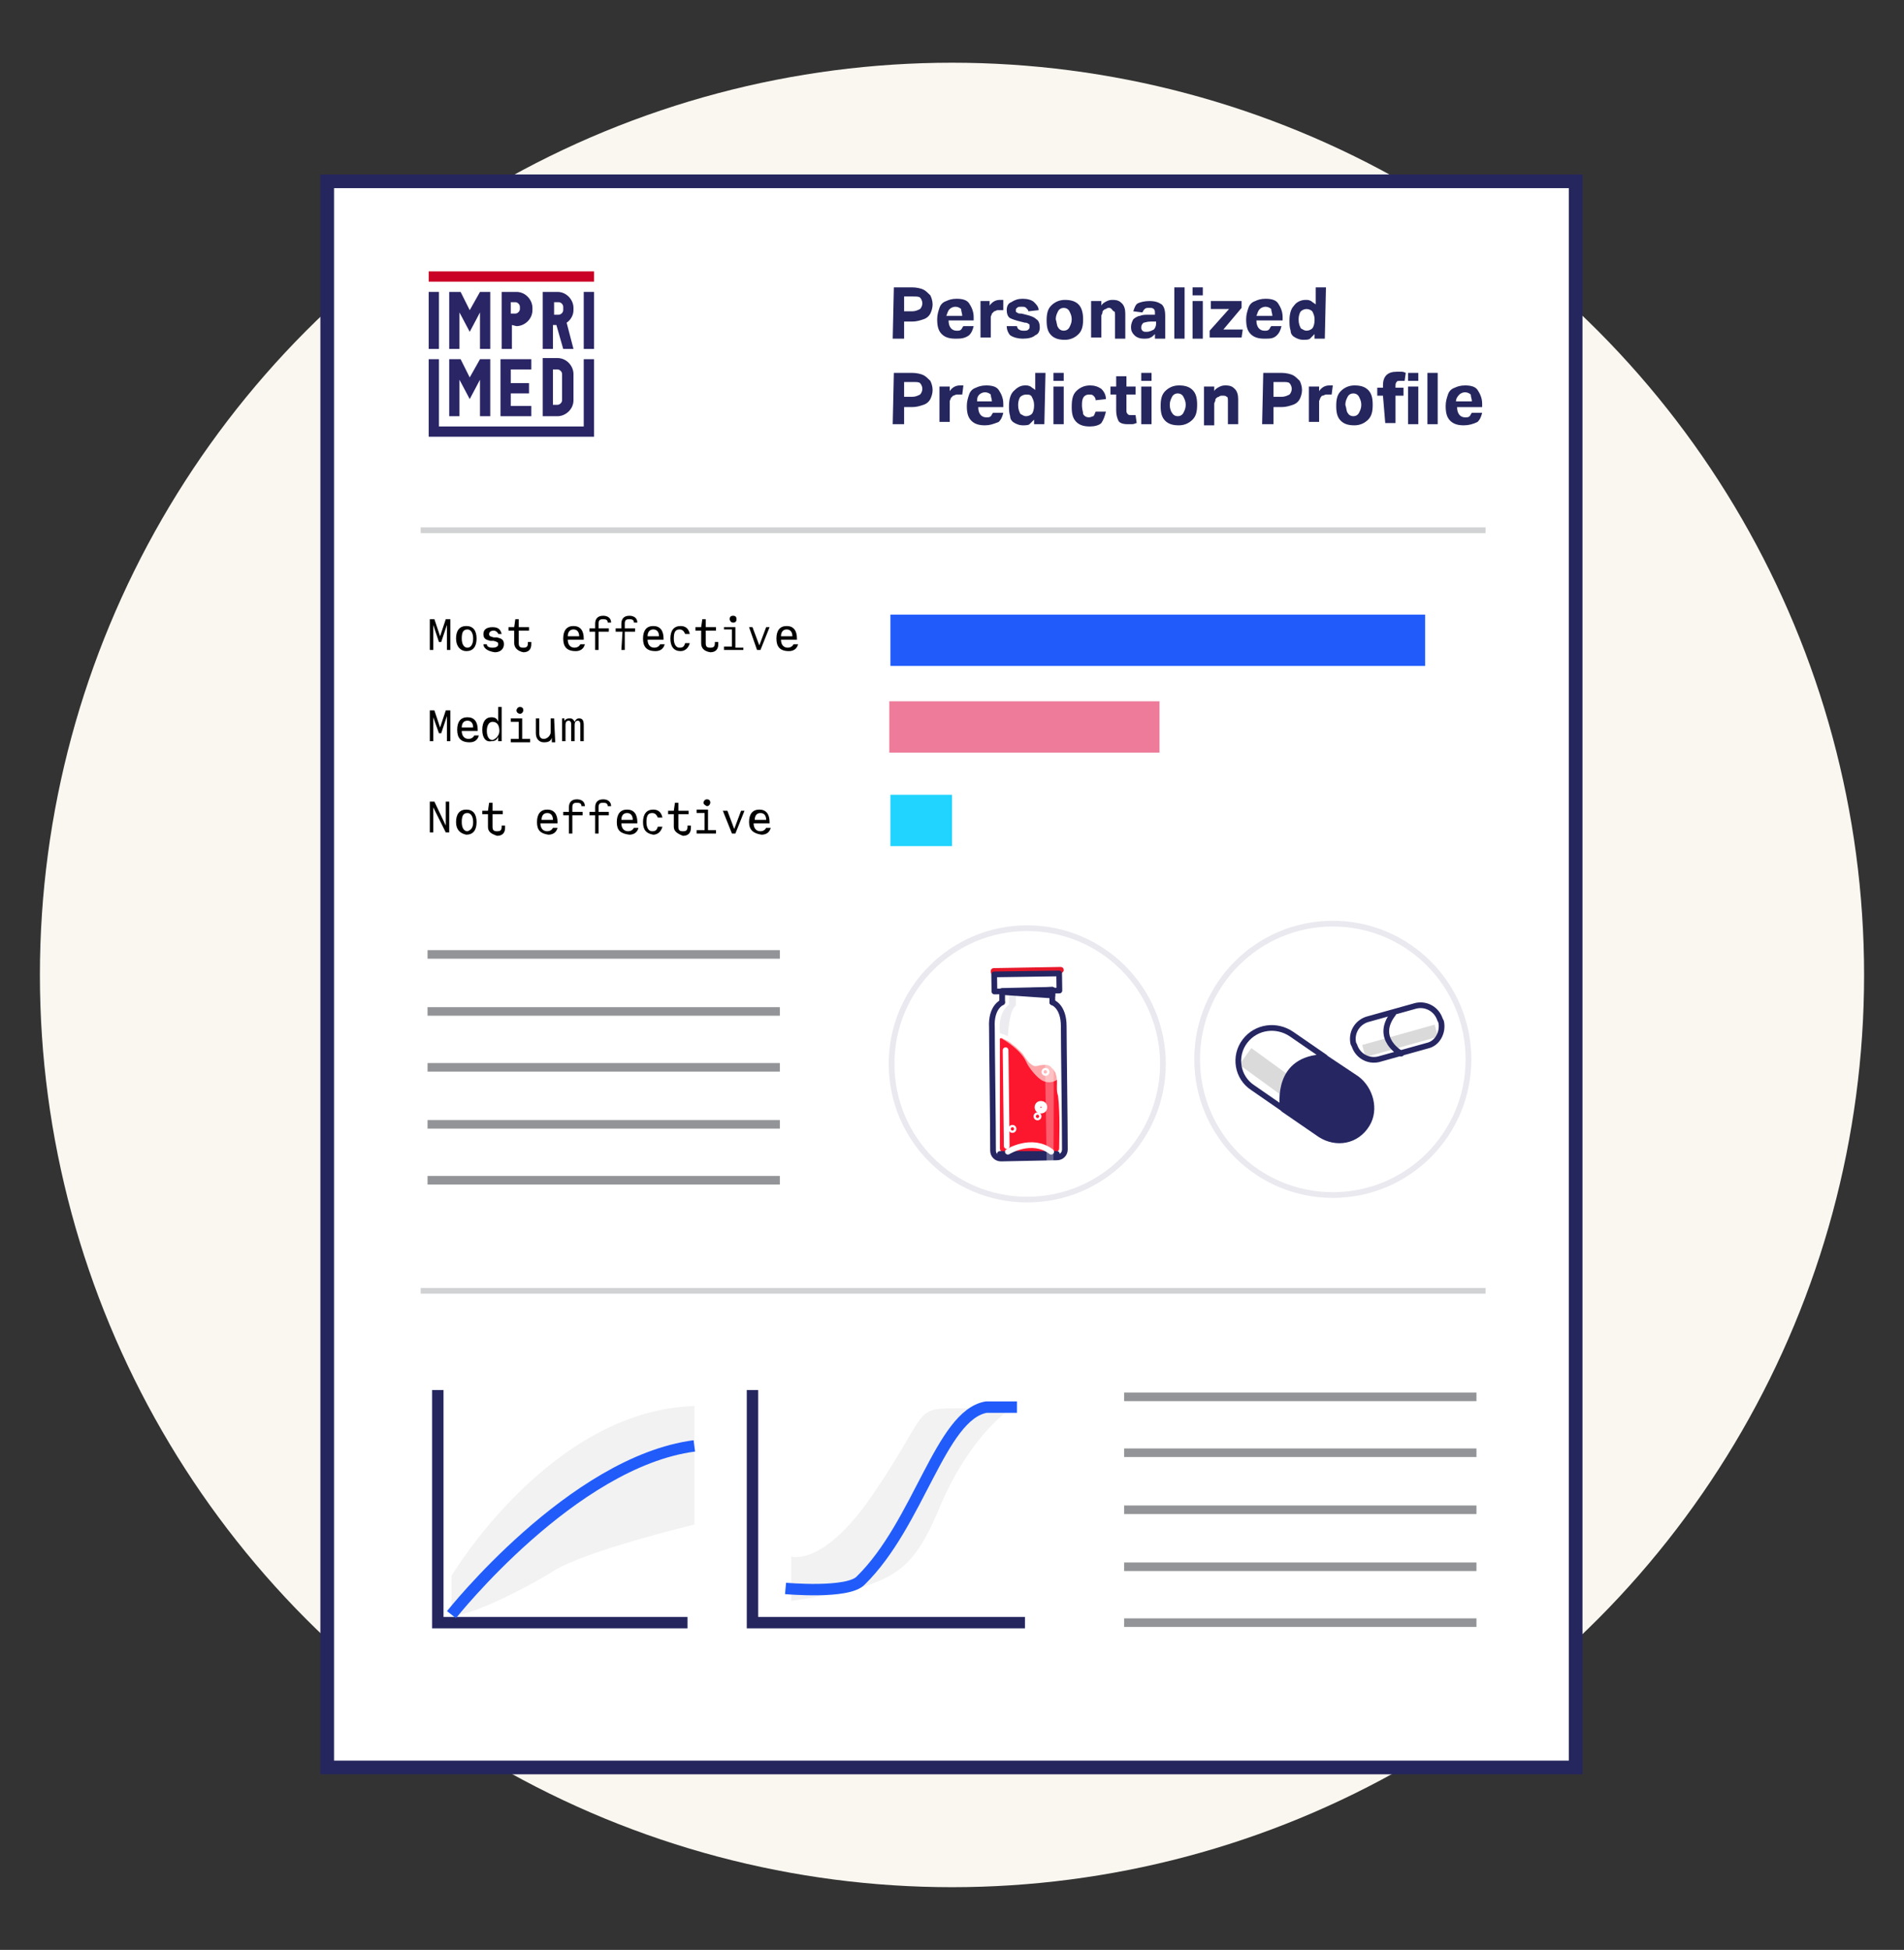 <?xml version="1.0" encoding="utf-8"?>
<!-- Generator: Adobe Illustrator 27.5.0, SVG Export Plug-In . SVG Version: 6.00 Build 0)  -->
<svg version="1.1" id="Layer_1" xmlns="http://www.w3.org/2000/svg" xmlns:xlink="http://www.w3.org/1999/xlink" x="0px" y="0px"
	 viewBox="0 0 167 171" style="enable-background:new 0 0 167 171;" xml:space="preserve">
<rect x="0" y="0" width="167" height="171" fill="#333333" stroke="none"/>
<circle style="fill:#FAF7F0;" cx="83.5" cy="85.5" r="80"/>
<g>
	
		<rect x="28.7" y="15.9" style="fill:#FFFFFF;stroke:#25265E;stroke-width:1.2;stroke-miterlimit:10;" width="109.5" height="139.1"/>
	<rect x="37.6" y="23.8" style="fill:#CB0026;" width="14.5" height="0.9"/>
	<rect x="37.6" y="25.6" style="fill:#2A2565;" width="0.9" height="5"/>
	<rect x="51.2" y="25.6" style="fill:#2A2565;" width="0.9" height="5"/>
	<polygon style="fill:#2A2565;" points="43,30.6 43,25.6 42.1,25.6 41.2,27.2 40.4,25.6 39.4,25.6 39.4,30.6 40.3,30.6 40.3,27.4 
		41.2,29.1 42.1,27.4 42.1,30.6 	"/>
	<polygon style="fill:#2A2565;" points="39.4,36.5 40.3,36.5 40.3,33.3 41.2,35 42.1,33.3 42.1,36.5 43,36.5 43,31.5 42.1,31.5 
		41.2,33.1 40.4,31.5 39.4,31.5 	"/>
	<path style="fill:#2A2565;" d="M45.3,28.6c0.7,0,1.4-0.6,1.4-1.4V27c0-0.7-0.6-1.4-1.4-1.4h-0.4h-0.2h-0.7v5h0.9v-2.1L45.3,28.6
		L45.3,28.6z M44.8,26.5h0.4c0.2,0,0.4,0.2,0.4,0.4v0.2c0,0.2-0.2,0.4-0.4,0.4h-0.4V26.5z"/>
	<polygon style="fill:#2A2565;" points="43.9,36.5 46.6,36.5 46.6,35.6 44.8,35.6 44.8,34.5 46.4,34.5 46.4,33.6 44.8,33.6 
		44.8,32.4 46.6,32.4 46.6,31.5 43.9,31.5 	"/>
	<path style="fill:#2A2565;" d="M47.6,36.5h0.7h0.2h0.4c0.7,0,1.4-0.6,1.4-1.4v-2.3c0-0.7-0.6-1.4-1.4-1.4h-0.4h-0.2h-0.7V36.5z
		 M48.5,32.4h0.4c0.2,0,0.4,0.2,0.4,0.4v2.3c0,0.2-0.2,0.4-0.4,0.4h-0.4V32.4z"/>
	<polygon style="fill:#2A2565;" points="51.2,37.4 38.5,37.4 38.5,31.5 37.6,31.5 37.6,38.3 52.1,38.3 52.1,31.5 51.2,31.5 	"/>
	<path style="fill:#2A2565;" d="M50.3,27.2V27c0-0.7-0.6-1.4-1.4-1.4h-0.4h-0.9v5h0.9v-2.1h0.3l0.6,2.1h0.9l-0.6-2.3
		C50,28.1,50.3,27.7,50.3,27.2z M49.4,27.2c0,0.2-0.2,0.4-0.4,0.4h-0.4v-1.1h0.4c0.2,0,0.4,0.2,0.4,0.4V27.2z"/>
	<g>
		<rect x="78.1" y="53.9" style="fill:#215CFB;" width="46.9" height="4.5"/>
		<rect x="78" y="61.5" style="fill:#ED7B99;" width="23.7" height="4.5"/>
		<rect x="78.1" y="69.7" style="fill:#20D4FF;" width="5.4" height="4.5"/>
	</g>
	<line style="fill:none;stroke:#D0D2D3;stroke-width:0.5;stroke-miterlimit:10;" x1="36.9" y1="113.2" x2="130.3" y2="113.2"/>
	<line style="fill:none;stroke:#D0D2D3;stroke-width:0.5;stroke-miterlimit:10;" x1="36.9" y1="46.5" x2="130.3" y2="46.5"/>
	<g>
		<line style="fill:none;stroke:#929497;stroke-width:0.75;stroke-miterlimit:10;" x1="98.6" y1="122.5" x2="129.5" y2="122.5"/>
		<line style="fill:none;stroke:#929497;stroke-width:0.75;stroke-miterlimit:10;" x1="98.6" y1="127.4" x2="129.5" y2="127.4"/>
		<line style="fill:none;stroke:#929497;stroke-width:0.75;stroke-miterlimit:10;" x1="98.6" y1="132.4" x2="129.5" y2="132.4"/>
		<line style="fill:none;stroke:#929497;stroke-width:0.75;stroke-miterlimit:10;" x1="98.6" y1="137.4" x2="129.5" y2="137.4"/>
		<line style="fill:none;stroke:#929497;stroke-width:0.75;stroke-miterlimit:10;" x1="98.6" y1="142.3" x2="129.5" y2="142.3"/>
	</g>
	<g>
		<path style="fill:#25265E;" d="M78.4,25.2H80c0.4,0,0.8,0.1,1,0.2c0.2,0.1,0.4,0.3,0.6,0.5c0.1,0.2,0.2,0.5,0.2,0.8
			s-0.1,0.6-0.2,0.8c-0.1,0.2-0.3,0.4-0.6,0.5c-0.3,0.1-0.6,0.2-1,0.2h-0.7v1.5h-1L78.4,25.2L78.4,25.2z M80,27.3
			c0.3,0,0.5-0.1,0.7-0.2c0.1-0.1,0.2-0.3,0.2-0.5c0-0.2-0.1-0.4-0.2-0.5C80.6,26,80.4,26,80,26h-0.7v1.3H80L80,27.3z"/>
		<path style="fill:#25265E;" d="M83.8,29.7c-0.5,0-0.9-0.1-1.2-0.4c-0.3-0.3-0.4-0.7-0.4-1.3c0-0.4,0.1-0.7,0.2-1
			c0.1-0.3,0.3-0.5,0.6-0.6c0.2-0.1,0.5-0.2,0.9-0.2c0.5,0,0.9,0.1,1.1,0.4c0.2,0.3,0.4,0.7,0.4,1.2v0.3h-2.2c0,0.6,0.3,0.9,0.7,0.9
			c0.2,0,0.3,0,0.4-0.1c0.1-0.1,0.1-0.2,0.2-0.3h0.9c-0.1,0.4-0.2,0.6-0.4,0.8C84.6,29.7,84.2,29.7,83.8,29.7z M83,27.7h1.4
			c0-0.2-0.1-0.4-0.1-0.6c-0.1-0.1-0.3-0.2-0.5-0.2s-0.4,0.1-0.5,0.2C83.1,27.3,83.1,27.5,83,27.7z"/>
		<path style="fill:#25265E;" d="M85.9,26.4h0.9v0.4c0.2-0.3,0.5-0.5,0.9-0.5c0.1,0,0.1,0,0.2,0c0.1,0,0.1,0,0.1,0L88,27.2
			c-0.1,0-0.1,0-0.1,0s-0.1,0-0.1,0c-0.1,0-0.2,0-0.3,0c-0.1,0-0.2,0.1-0.3,0.1c-0.1,0.1-0.1,0.1-0.2,0.2c0,0.1-0.1,0.2-0.1,0.3v1.8
			h-0.9V26.4L85.9,26.4z"/>
		<path style="fill:#25265E;" d="M88.3,28.6h0.9c0,0.1,0.1,0.3,0.2,0.3c0.1,0.1,0.3,0.1,0.4,0.1c0.2,0,0.3,0,0.4-0.1
			c0.1-0.1,0.1-0.1,0.1-0.3c0-0.1,0-0.2-0.1-0.2c-0.1-0.1-0.2-0.1-0.3-0.1l-0.4-0.1c-0.4-0.1-0.7-0.2-0.9-0.3
			c-0.2-0.1-0.3-0.4-0.3-0.7c0-0.3,0.1-0.6,0.4-0.7c0.3-0.2,0.6-0.3,1-0.3c0.4,0,0.8,0.1,1,0.3c0.2,0.2,0.4,0.4,0.4,0.7l-0.9,0.1
			c0-0.1-0.1-0.2-0.2-0.3c-0.1-0.1-0.2-0.1-0.4-0.1c-0.2,0-0.3,0-0.4,0.1c-0.1,0.1-0.1,0.1-0.1,0.2s0,0.2,0.1,0.2
			c0.1,0.1,0.2,0.1,0.4,0.1l0.4,0.1c0.4,0.1,0.7,0.2,0.9,0.4c0.2,0.1,0.3,0.4,0.3,0.7c0,0.3-0.1,0.6-0.4,0.7
			c-0.2,0.2-0.6,0.3-1.1,0.3c-0.4,0-0.8-0.1-1.1-0.3C88.5,29.3,88.3,29,88.3,28.6z"/>
		<path style="fill:#25265E;" d="M94.6,29.3c-0.3,0.3-0.7,0.5-1.2,0.5c-0.5,0-0.9-0.1-1.2-0.4s-0.4-0.7-0.4-1.3s0.1-1,0.4-1.3
			s0.7-0.5,1.2-0.5c0.5,0,0.9,0.1,1.2,0.4S95,27.5,95,28C95,28.6,94.9,29,94.6,29.3z M92.8,28.7c0.1,0.2,0.3,0.3,0.5,0.3
			s0.4-0.1,0.5-0.3c0.1-0.2,0.2-0.4,0.2-0.7s-0.1-0.5-0.2-0.7c-0.1-0.2-0.3-0.3-0.5-0.3s-0.4,0.1-0.5,0.3c-0.1,0.2-0.2,0.4-0.2,0.7
			C92.7,28.3,92.7,28.6,92.8,28.7z"/>
		<path style="fill:#25265E;" d="M95.7,26.4h0.9v0.4c0.1-0.2,0.3-0.3,0.5-0.4c0.2-0.1,0.4-0.1,0.5-0.1c0.4,0,0.6,0.1,0.8,0.3
			c0.2,0.2,0.3,0.5,0.3,0.9v2.2h-0.9v-2c0-0.2,0-0.4-0.1-0.4S97.5,27,97.3,27c-0.1,0-0.2,0-0.3,0.1c-0.1,0-0.2,0.1-0.2,0.1
			c-0.1,0.1-0.1,0.1-0.1,0.2c0,0.1-0.1,0.2-0.1,0.3v1.9h-0.9L95.7,26.4L95.7,26.4z"/>
		<path style="fill:#25265E;" d="M102.2,29.7h-0.9v-0.4c-0.1,0.1-0.3,0.3-0.4,0.3c-0.1,0.1-0.4,0.1-0.6,0.1c-0.3,0-0.6-0.1-0.8-0.3
			c-0.2-0.2-0.3-0.4-0.3-0.7s0.1-0.5,0.2-0.7c0.1-0.1,0.4-0.3,0.6-0.3c0.2-0.1,0.5-0.1,0.8-0.1l0.5,0v-0.1c0-0.2,0-0.3-0.1-0.4
			c-0.1-0.1-0.2-0.1-0.4-0.1c-0.2,0-0.3,0-0.4,0.1c-0.1,0.1-0.1,0.1-0.2,0.3l-0.8-0.1c0.1-0.3,0.2-0.6,0.4-0.7s0.6-0.2,1-0.2
			c0.5,0,0.8,0.1,1.1,0.3c0.2,0.2,0.3,0.5,0.3,1L102.2,29.7L102.2,29.7z M100.9,28.2c-0.3,0-0.5,0.1-0.6,0.1
			c-0.1,0.1-0.2,0.2-0.2,0.4c0,0.1,0,0.2,0.1,0.3c0.1,0.1,0.2,0.1,0.4,0.1c0.2,0,0.4-0.1,0.6-0.2c0.1-0.1,0.2-0.3,0.2-0.5v-0.2
			L100.9,28.2z"/>
		<path style="fill:#25265E;" d="M103,25.2h0.9v4.5H103V25.2z"/>
		<path style="fill:#25265E;" d="M104.6,25.2h0.9v0.7h-0.9V25.2z M104.6,26.4h0.9v3.3h-0.9V26.4z"/>
		<path style="fill:#25265E;" d="M107.8,27.1h-1.6v-0.7h2.7V27l-1.6,1.9h1.7l-0.1,0.7h-2.8V29L107.8,27.1z"/>
		<path style="fill:#25265E;" d="M110.9,29.7c-0.5,0-0.9-0.1-1.2-0.4s-0.4-0.7-0.4-1.3c0-0.4,0.1-0.7,0.2-1c0.1-0.3,0.3-0.5,0.6-0.6
			c0.2-0.1,0.5-0.2,0.9-0.2c0.5,0,0.9,0.1,1.1,0.4c0.2,0.3,0.4,0.7,0.4,1.2v0.3h-2.3c0,0.6,0.3,0.9,0.7,0.9c0.2,0,0.3,0,0.4-0.1
			c0.1-0.1,0.1-0.2,0.2-0.3h0.9c-0.1,0.4-0.2,0.6-0.4,0.8C111.7,29.7,111.4,29.7,110.9,29.7z M110.2,27.7h1.4c0-0.2-0.1-0.4-0.1-0.6
			c-0.1-0.1-0.3-0.2-0.5-0.2c-0.2,0-0.4,0.1-0.5,0.2C110.3,27.3,110.3,27.5,110.2,27.7z"/>
		<path style="fill:#25265E;" d="M116.2,29.7h-0.9v-0.4c-0.1,0.1-0.3,0.3-0.4,0.4c-0.1,0.1-0.4,0.1-0.6,0.1c-0.3,0-0.5-0.1-0.7-0.2
			c-0.2-0.1-0.4-0.3-0.4-0.6c-0.1-0.3-0.1-0.6-0.1-0.9c0-0.5,0.1-1,0.4-1.3c0.2-0.3,0.6-0.5,1-0.5c0.2,0,0.3,0,0.5,0.1
			c0.1,0.1,0.3,0.2,0.4,0.3v-1.5h0.9L116.2,29.7L116.2,29.7z M114.6,29c0.2,0,0.4-0.1,0.5-0.2c0.1-0.1,0.2-0.4,0.2-0.7V28
			c0-0.3-0.1-0.5-0.2-0.7c-0.1-0.1-0.3-0.2-0.5-0.2c-0.2,0-0.4,0.1-0.5,0.2c-0.1,0.1-0.2,0.4-0.2,0.7c0,0.4,0.1,0.6,0.2,0.8
			C114.3,28.9,114.4,29,114.6,29z"/>
		<path style="fill:#25265E;" d="M78.4,32.7H80c0.4,0,0.8,0.1,1,0.2c0.2,0.1,0.4,0.3,0.6,0.5c0.1,0.2,0.2,0.5,0.2,0.8
			s-0.1,0.6-0.2,0.8c-0.1,0.2-0.3,0.4-0.6,0.5s-0.6,0.2-1,0.2h-0.7v1.5h-1L78.4,32.7L78.4,32.7z M80,34.8c0.3,0,0.5-0.1,0.7-0.2
			c0.1-0.1,0.2-0.3,0.2-0.5c0-0.2-0.1-0.4-0.2-0.5c-0.1-0.1-0.3-0.1-0.7-0.1h-0.7v1.3H80L80,34.8z"/>
		<path style="fill:#25265E;" d="M82.4,33.9h0.9v0.4c0.2-0.3,0.5-0.5,0.9-0.5c0.1,0,0.1,0,0.2,0c0.1,0,0.1,0,0.1,0l-0.1,0.8
			c-0.1,0-0.1,0-0.1,0c-0.1,0-0.1,0-0.1,0c-0.1,0-0.2,0-0.3,0c-0.1,0-0.2,0.1-0.3,0.1c-0.1,0.1-0.1,0.1-0.2,0.2
			c0,0.1-0.1,0.2-0.1,0.3v1.8h-0.9V33.9z"/>
		<path style="fill:#25265E;" d="M86.4,37.3c-0.5,0-0.9-0.1-1.2-0.4s-0.4-0.7-0.4-1.3c0-0.4,0.1-0.7,0.2-1c0.1-0.3,0.3-0.5,0.6-0.6
			c0.2-0.1,0.5-0.2,0.9-0.2c0.5,0,0.9,0.1,1.1,0.4s0.4,0.7,0.4,1.2v0.3h-2.2c0,0.6,0.3,0.9,0.7,0.9c0.2,0,0.3,0,0.4-0.1
			s0.1-0.2,0.2-0.3h0.9c-0.1,0.4-0.2,0.6-0.4,0.8C87.1,37.2,86.8,37.3,86.4,37.3z M85.7,35.2H87c0-0.2-0.1-0.4-0.1-0.6
			c-0.1-0.1-0.3-0.2-0.5-0.2c-0.2,0-0.4,0.1-0.5,0.2C85.7,34.8,85.7,35,85.7,35.2z"/>
		<path style="fill:#25265E;" d="M91.6,37.2h-0.9v-0.4c-0.1,0.1-0.3,0.3-0.4,0.4c-0.1,0.1-0.4,0.1-0.6,0.1c-0.3,0-0.5-0.1-0.7-0.2
			s-0.4-0.3-0.4-0.6c-0.1-0.3-0.1-0.6-0.1-0.9c0-0.5,0.1-1,0.4-1.3s0.6-0.5,1-0.5c0.2,0,0.3,0,0.5,0.1c0.1,0.1,0.3,0.2,0.4,0.3v-1.5
			h0.9L91.6,37.2L91.6,37.2z M90,36.5c0.2,0,0.4-0.1,0.5-0.2c0.1-0.1,0.2-0.4,0.2-0.7v-0.1c0-0.3-0.1-0.5-0.2-0.7s-0.3-0.2-0.5-0.2
			c-0.2,0-0.4,0.1-0.5,0.2c-0.1,0.1-0.2,0.4-0.2,0.7c0,0.4,0.1,0.6,0.2,0.8C89.7,36.4,89.8,36.5,90,36.5z"/>
		<path style="fill:#25265E;" d="M92.4,32.7h0.9v0.7h-0.9V32.7z M92.4,33.9h0.9v3.3h-0.9V33.9z"/>
		<path style="fill:#25265E;" d="M94.4,34.3c0.3-0.3,0.7-0.5,1.2-0.5c0.4,0,0.7,0.1,1,0.3c0.2,0.2,0.4,0.5,0.4,0.9l-0.9,0.1
			c0-0.2-0.1-0.3-0.2-0.4c-0.1-0.1-0.2-0.1-0.4-0.1c-0.2,0-0.4,0.1-0.5,0.3c-0.1,0.2-0.1,0.4-0.1,0.7s0.1,0.5,0.1,0.7
			c0.1,0.2,0.3,0.3,0.5,0.3c0.2,0,0.3-0.1,0.4-0.1c0.1-0.1,0.1-0.2,0.2-0.4H97c-0.1,0.4-0.2,0.7-0.4,1c-0.2,0.2-0.6,0.3-1,0.3
			c-0.5,0-0.9-0.1-1.2-0.4c-0.3-0.3-0.4-0.7-0.4-1.3C94,35,94.1,34.6,94.4,34.3z"/>
		<path style="fill:#25265E;" d="M98.8,36c0,0.1,0,0.2,0.1,0.3c0.1,0.1,0.1,0.1,0.3,0.1c0.1,0,0.1,0,0.2,0c0.1,0,0.1,0,0.2,0
			l0.1,0.7c-0.1,0-0.2,0.1-0.4,0.1c-0.1,0-0.2,0-0.4,0c-0.4,0-0.7-0.1-0.8-0.3c-0.1-0.2-0.2-0.5-0.2-0.9v-1.4h-0.5v-0.7h0.5V33h0.9
			v0.9h0.8v0.7h-0.8L98.8,36L98.8,36z"/>
		<path style="fill:#25265E;" d="M100.1,32.7h0.9v0.7h-0.9V32.7z M100.1,33.9h0.9v3.3h-0.9V33.9z"/>
		<path style="fill:#25265E;" d="M104.6,36.8c-0.3,0.3-0.7,0.5-1.2,0.5c-0.5,0-0.9-0.1-1.2-0.4s-0.4-0.7-0.4-1.3s0.1-1,0.4-1.3
			s0.7-0.5,1.2-0.5c0.5,0,0.9,0.1,1.2,0.4s0.4,0.7,0.4,1.3C105,36.1,104.9,36.5,104.6,36.8z M102.8,36.2c0.1,0.2,0.3,0.3,0.5,0.3
			s0.4-0.1,0.5-0.3s0.2-0.4,0.2-0.7s-0.1-0.5-0.2-0.7c-0.1-0.2-0.3-0.3-0.5-0.3s-0.4,0.1-0.5,0.3c-0.1,0.2-0.2,0.4-0.2,0.7
			C102.6,35.8,102.7,36.1,102.8,36.2z"/>
		<path style="fill:#25265E;" d="M105.6,33.9h0.9v0.4c0.1-0.2,0.3-0.3,0.5-0.4c0.2-0.1,0.4-0.1,0.5-0.1c0.4,0,0.6,0.1,0.8,0.3
			c0.2,0.2,0.3,0.5,0.3,0.9v2.2h-0.9v-2c0-0.2,0-0.4-0.1-0.4c-0.1-0.1-0.2-0.1-0.4-0.1c-0.1,0-0.2,0-0.3,0.1c-0.1,0-0.2,0.1-0.2,0.1
			c-0.1,0.1-0.1,0.1-0.1,0.2c0,0.1-0.1,0.2-0.1,0.3v1.9h-0.9L105.6,33.9L105.6,33.9z"/>
		<path style="fill:#25265E;" d="M110.8,32.7h1.6c0.4,0,0.8,0.1,1,0.2s0.4,0.3,0.6,0.5c0.1,0.2,0.2,0.5,0.2,0.8s-0.1,0.6-0.2,0.8
			c-0.1,0.2-0.3,0.4-0.6,0.5s-0.6,0.2-1,0.2h-0.7v1.5h-1L110.8,32.7L110.8,32.7z M112.4,34.8c0.3,0,0.5-0.1,0.7-0.2
			c0.1-0.1,0.2-0.3,0.2-0.5c0-0.2-0.1-0.4-0.2-0.5c-0.1-0.1-0.3-0.1-0.7-0.1h-0.7v1.3H112.4L112.4,34.8z"/>
		<path style="fill:#25265E;" d="M114.8,33.9h0.9v0.4c0.2-0.3,0.5-0.5,0.9-0.5c0.1,0,0.1,0,0.2,0s0.1,0,0.1,0l-0.1,0.8
			c-0.1,0-0.1,0-0.1,0s-0.1,0-0.1,0c-0.1,0-0.2,0-0.3,0c-0.1,0-0.2,0.1-0.3,0.1s-0.1,0.1-0.2,0.2c0,0.1-0.1,0.2-0.1,0.3v1.8h-0.9
			V33.9z"/>
		<path style="fill:#25265E;" d="M120,36.8c-0.3,0.3-0.7,0.5-1.2,0.5s-0.9-0.1-1.2-0.4s-0.4-0.7-0.4-1.3s0.1-1,0.4-1.3
			s0.7-0.5,1.2-0.5c0.5,0,0.9,0.1,1.2,0.4s0.4,0.7,0.4,1.3C120.4,36.1,120.3,36.5,120,36.8z M118.2,36.2c0.1,0.2,0.3,0.3,0.5,0.3
			s0.4-0.1,0.5-0.3c0.1-0.2,0.2-0.4,0.2-0.7s-0.1-0.5-0.2-0.7c-0.1-0.2-0.3-0.3-0.5-0.3s-0.4,0.1-0.5,0.3c-0.1,0.2-0.2,0.4-0.2,0.7
			C118.1,35.8,118.1,36.1,118.2,36.2z"/>
		<path style="fill:#25265E;" d="M121.3,34.7h-0.5V34h0.5v-0.2c0-0.4,0.1-0.7,0.3-0.9c0.2-0.2,0.5-0.3,0.9-0.3c0.1,0,0.2,0,0.4,0
			c0.1,0,0.2,0,0.4,0.1l-0.1,0.7c-0.1,0-0.1,0-0.2,0c-0.1,0-0.1,0-0.2,0c-0.1,0-0.3,0-0.3,0.1c-0.1,0.1-0.1,0.2-0.1,0.4V34h0.7v0.7
			h-0.7v2.4h-0.9L121.3,34.7L121.3,34.7z M123.5,32.7h0.9v0.7h-0.9V32.7z M123.5,33.9h0.9v3.3h-0.9V33.9z"/>
		<path style="fill:#25265E;" d="M125.2,32.7h0.9v4.5h-0.9V32.7z"/>
		<path style="fill:#25265E;" d="M128.4,37.3c-0.5,0-0.9-0.1-1.2-0.4s-0.4-0.7-0.4-1.3c0-0.4,0.1-0.7,0.2-1c0.1-0.3,0.3-0.5,0.6-0.6
			c0.2-0.1,0.5-0.2,0.9-0.2c0.5,0,0.9,0.1,1.1,0.4s0.4,0.7,0.4,1.2v0.3h-2.2c0,0.6,0.3,0.9,0.7,0.9c0.2,0,0.3,0,0.4-0.1
			s0.1-0.2,0.2-0.3h0.9c-0.1,0.4-0.2,0.6-0.4,0.8C129.2,37.2,128.8,37.3,128.4,37.3z M127.7,35.2h1.4c0-0.2-0.1-0.4-0.1-0.6
			c-0.1-0.1-0.3-0.2-0.5-0.2s-0.4,0.1-0.5,0.2C127.8,34.8,127.7,35,127.7,35.2z"/>
	</g>
	<g>
		
			<circle style="opacity:0.1;fill:none;stroke:#252662;stroke-width:0.5;stroke-miterlimit:10;enable-background:new    ;" cx="90.1" cy="93.3" r="11.9"/>
		<g>
			
				<path style="fill:#FFFFFF;stroke:#252662;stroke-width:0.5;stroke-linecap:round;stroke-linejoin:round;stroke-miterlimit:10;" d="
				M87.9,87.9c0,0-1,0.4-0.9,2.2c0,1.5,0.1,8.5,0.1,10.8c0,0.4,0.3,0.7,0.7,0.7l4.9-0.1c0.4,0,0.7-0.3,0.7-0.7
				c0-2.3-0.1-9.3-0.1-10.8c0-1.8-1-2.1-1-2.1"/>
			<path style="fill:#FCA8AA;" d="M92.2,93.6c0,0-0.1-0.1-0.1-0.1c-0.4-0.2-0.5-0.1-0.7-0.1c-0.2,0-0.4,0.1-0.6,0.1
				c-0.1,0-0.3-0.1-0.4-0.2c-0.3-0.2-0.6-0.8-0.8-1c-0.1-0.1-0.6-0.6-0.8-0.7c-0.3-0.3-0.4-0.3-0.8-0.5c-0.1-0.1-0.3-0.1-0.3,0
				c0,0.1,0,0.7,0.1,0.8c0,0.1,0.1,0.2,0.1,0.3c0.4,0.7,1,1.3,1.6,1.9c0.2,0.2,0.4,0.4,0.7,0.5c0.5,0.3,1,0.4,1.5,0.5
				c0.2,0,0.3,0.1,0.4-0.1c0.1-0.1,0.6,0.3,0.6,0.1c0-0.4,0-0.7-0.1-0.9c0-0.1,0-0.1-0.2-0.4C92.4,93.8,92.3,93.7,92.2,93.6z"/>
			<path style="fill:#FC172E;" d="M92.7,95.3c0,0.3,0,0.5,0.1,0.8c0.2,1.6,0.1,3.9,0.1,4.6c0,0.2-0.2,0.4-0.4,0.4h-4.4
				c-0.2,0-0.4-0.2-0.4-0.4l0-9.6c0,0,0.1-0.1,0.2,0c0,0,1.6,0.9,2.1,2c0.2,0.5,1,1.5,1.5,1.7c0.7,0.3,1.2-0.1,1.2-0.1
				S92.7,95.1,92.7,95.3z"/>
			<path style="fill:#E7172A;" d="M93,85.4l-5.8,0.1c-0.2,0-0.3-0.1-0.3-0.3v0c0-0.2,0.1-0.3,0.3-0.3l5.8-0.1c0.2,0,0.3,0.1,0.3,0.3
				v0C93.3,85.2,93.1,85.4,93,85.4z"/>
			
				<rect x="87.2" y="85.4" transform="matrix(1 -1.479972e-02 1.479972e-02 1 -1.265 1.342)" style="fill:none;stroke:#252662;stroke-width:0.5;stroke-linecap:round;stroke-linejoin:round;stroke-miterlimit:10;" width="5.7" height="1.5"/>
			
				<polyline style="fill:none;stroke:#252662;stroke-width:0.5;stroke-linecap:round;stroke-linejoin:round;stroke-miterlimit:10;" points="
				87.9,87.9 87.9,86.9 92.3,86.8 92.3,87.9 			"/>
			
				<line style="fill:none;stroke:#252662;stroke-width:0.5;stroke-linecap:round;stroke-linejoin:round;stroke-miterlimit:10;" x1="87.7" y1="101.2" x2="92.7" y2="101.2"/>
			<path style="fill:none;stroke:#FFFFFF;stroke-width:0.5;stroke-linecap:round;stroke-linejoin:round;stroke-miterlimit:10;" d="
				M88.4,101c0,0,2.1-1.3,3.8,0"/>
			<circle style="fill:none;stroke:#FFFFFF;stroke-width:0.5;stroke-miterlimit:10;" cx="91" cy="97.9" r="0.1"/>
			<circle style="fill:none;stroke:#FFFFFF;stroke-width:0.5;stroke-miterlimit:10;" cx="91.3" cy="97.1" r="0.3"/>
			<circle style="fill:none;stroke:#FFFFFF;stroke-width:0.5;stroke-miterlimit:10;" cx="88.8" cy="99" r="0.1"/>
			<circle style="fill:none;stroke:#FFFFFF;stroke-width:0.5;stroke-miterlimit:10;" cx="91.7" cy="94" r="0.1"/>
			<path style="opacity:0.3;fill:#FFFFFF;enable-background:new    ;" d="M91.4,87.1v1.2c0,0,0.7,0.2,0.9,1.1s0.1,12.5,0.1,12.5
				l-0.6-0.1l-0.2-12.2c0,0,0-0.5-0.6-0.8l0-1.7L91.4,87.1z"/>
			<path style="opacity:0.27;fill:#B9B9C9;enable-background:new    ;" d="M88.5,87.1l0,1c0,0-1,0.6-0.8,2.5c0,0,0.6,0.2,0.7,0.3
				c0,0,0.1-2.4,0.7-2.7l0-1.3L88.5,87.1z"/>
			
				<polygon style="fill:#252662;stroke:#252662;stroke-width:0.5;stroke-linecap:round;stroke-linejoin:round;stroke-miterlimit:10;" points="
				87.9,87 92.3,87.3 92.3,86.8 			"/>
			
				<line style="fill:none;stroke:#FFFFFF;stroke-width:0.5;stroke-linecap:round;stroke-linejoin:round;stroke-miterlimit:10;" x1="88.3" y1="100.5" x2="88.2" y2="92.1"/>
		</g>
		
			<circle style="opacity:0.1;fill:none;stroke:#252662;stroke-width:0.5;stroke-miterlimit:10;enable-background:new    ;" cx="116.9" cy="92.9" r="11.9"/>
		<g>
			
				<rect x="112.7" y="90.4" transform="matrix(0.588 -0.809 0.809 0.588 -30.704 131.388)" style="fill:#DADADA;" width="1.8" height="10.8"/>
			<path style="fill:none;stroke:#252662;stroke-width:0.5;stroke-linecap:round;stroke-linejoin:round;stroke-miterlimit:10;" d="
				M116.2,92.7l-2.9-2c-1.3-0.9-3.1-0.7-4.1,0.6c-1,1.3-0.7,3.2,0.7,4.1l2.6,1.8h0C112.5,96.8,111.9,92.8,116.2,92.7L116.2,92.7z"/>
			
				<path style="fill:#252662;stroke:#252662;stroke-width:0.5;stroke-linecap:round;stroke-linejoin:round;stroke-miterlimit:10;" d="
				M119,94.6l-2.7-1.8l0,0c-4.4,0.1-3.7,4.3-3.7,4.5l0,0l3.2,2.2c1.4,0.9,3.2,0.6,4.1-0.9C120.7,97.3,120.2,95.5,119,94.6z"/>
			
				<rect x="119.5" y="90.7" transform="matrix(0.963 -0.27 0.27 0.963 -20.093 36.561)" style="fill:#DADADA;" width="6.6" height="1.1"/>
			<g>
				<path style="fill:none;stroke:#252662;stroke-width:0.5;stroke-linecap:round;stroke-linejoin:round;stroke-miterlimit:10;" d="
					M125.2,91.7l-4.3,1.2c-0.9,0.2-1.8-0.3-2.1-1.2l-0.1-0.2c-0.2-0.9,0.3-1.8,1.2-2.1l4.3-1.2c0.9-0.2,1.8,0.3,2.1,1.2l0.1,0.2
					C126.6,90.5,126.1,91.5,125.2,91.7z"/>
				<path style="fill:none;stroke:#252662;stroke-width:0.5;stroke-linecap:round;stroke-linejoin:round;stroke-miterlimit:10;" d="
					M122.9,92.4c0,0-2.4-1.3-0.7-3.5"/>
			</g>
		</g>
	</g>
	<g>
		<path d="M37.7,54.3h0.4l0.5,1.5h0l0.5-1.5h0.4V57h-0.3v-2.2h0l-0.5,1.5h-0.2L38,54.8h0V57h-0.3L37.7,54.3L37.7,54.3z"/>
		<path d="M40,56c0-0.7,0.3-1.1,0.9-1.1s0.9,0.4,0.9,1.1c0,0.7-0.3,1.1-0.9,1.1C40.4,57.1,40,56.7,40,56z M41.5,56
			c0-0.5-0.2-0.8-0.5-0.8c-0.4,0-0.5,0.3-0.5,0.8s0.2,0.8,0.5,0.8C41.3,56.8,41.5,56.5,41.5,56z"/>
		<path d="M42.4,56.5h0.3c0,0.2,0.2,0.3,0.5,0.3c0.3,0,0.5-0.1,0.5-0.3c0-0.2-0.1-0.2-0.4-0.3l-0.3,0c-0.4-0.1-0.6-0.2-0.6-0.6
			c0-0.4,0.3-0.6,0.8-0.6s0.7,0.2,0.8,0.6h-0.3c0-0.1-0.2-0.3-0.4-0.3s-0.4,0.1-0.4,0.3s0.1,0.2,0.4,0.3l0.3,0
			c0.4,0.1,0.6,0.2,0.6,0.6c0,0.4-0.3,0.7-0.8,0.7C42.7,57.1,42.4,56.8,42.4,56.5z"/>
		<path d="M45.1,56.4v-1.1h-0.5V55h0.5l0.1-0.7h0.3V55h0.9v0.3h-0.9v1.1c0,0.3,0.1,0.4,0.4,0.4c0.3,0,0.4-0.1,0.4-0.4v-0.1h0.3v0.2
			c0,0.4-0.2,0.7-0.7,0.7C45.4,57.1,45.1,56.8,45.1,56.4z"/>
		<path d="M49.4,56c0-0.7,0.3-1.1,0.9-1.1c0.6,0,0.9,0.4,0.9,1.1c0,0,0,0.1,0,0.1h-1.4c0,0.4,0.2,0.7,0.6,0.7c0.2,0,0.4-0.1,0.5-0.3
			h0.4c-0.1,0.4-0.4,0.6-0.8,0.6C49.7,57.1,49.4,56.7,49.4,56z M50.8,55.8c0-0.4-0.2-0.6-0.5-0.6s-0.5,0.2-0.5,0.6H50.8z"/>
		<path d="M52.2,55.4h-0.5v-0.3h0.5v-0.4c0-0.4,0.2-0.7,0.7-0.7c0.4,0,0.7,0.2,0.7,0.6h-0.3c0-0.2-0.1-0.3-0.4-0.3
			c-0.3,0-0.4,0.1-0.4,0.4v0.4h0.9v0.3h-0.9V57h-0.3L52.2,55.4L52.2,55.4z"/>
		<path d="M54.6,55.4H54v-0.3h0.5v-0.4c0-0.4,0.2-0.7,0.7-0.7c0.4,0,0.7,0.2,0.7,0.6h-0.3c0-0.2-0.1-0.3-0.4-0.3
			c-0.3,0-0.4,0.1-0.4,0.4v0.4h0.9v0.3h-0.9V57h-0.3L54.6,55.4L54.6,55.4z"/>
		<path d="M56.4,56c0-0.7,0.3-1.1,0.9-1.1c0.6,0,0.9,0.4,0.9,1.1c0,0,0,0.1,0,0.1h-1.4c0,0.4,0.2,0.7,0.6,0.7c0.2,0,0.4-0.1,0.5-0.3
			h0.4c-0.1,0.4-0.4,0.6-0.8,0.6C56.7,57.1,56.4,56.7,56.4,56z M57.8,55.8c0-0.4-0.2-0.6-0.5-0.6s-0.5,0.2-0.5,0.6H57.8z"/>
		<path d="M58.8,56c0-0.7,0.3-1.1,0.9-1.1c0.4,0,0.7,0.2,0.8,0.7h-0.4c-0.1-0.2-0.2-0.4-0.5-0.4c-0.4,0-0.5,0.3-0.5,0.8
			s0.2,0.8,0.5,0.8c0.3,0,0.4-0.1,0.5-0.4h0.4c-0.1,0.4-0.4,0.7-0.8,0.7C59.1,57.1,58.8,56.7,58.8,56z"/>
		<path d="M61.5,56.4v-1.1h-0.5V55h0.5l0.1-0.7h0.3V55h0.9v0.3h-0.9v1.1c0,0.3,0.1,0.4,0.4,0.4s0.4-0.1,0.4-0.4v-0.1h0.3v0.2
			c0,0.4-0.2,0.7-0.7,0.7C61.7,57.1,61.5,56.8,61.5,56.4z"/>
		<path d="M63.5,56.7h0.7v-1.5h-0.7V55h1v1.8h0.7V57h-1.7V56.7z M64,54.3c0-0.2,0.1-0.3,0.3-0.3c0.2,0,0.3,0.1,0.3,0.3
			c0,0.2-0.1,0.3-0.3,0.3C64.1,54.6,64,54.4,64,54.3z"/>
		<path d="M65.7,55H66l0.6,1.6h0l0.6-1.6h0.3l-0.8,2h-0.3L65.7,55z"/>
		<path d="M68.1,56c0-0.7,0.3-1.1,0.9-1.1c0.6,0,0.9,0.4,0.9,1.1c0,0,0,0.1,0,0.1h-1.4c0,0.4,0.2,0.7,0.6,0.7c0.2,0,0.4-0.1,0.5-0.3
			h0.4c-0.1,0.4-0.4,0.6-0.8,0.6C68.4,57.1,68.1,56.7,68.1,56z M69.5,55.8c0-0.4-0.2-0.6-0.5-0.6s-0.5,0.2-0.5,0.6H69.5z"/>
		<path d="M37.7,62.3h0.4l0.5,1.5h0l0.5-1.5h0.4V65h-0.3v-2.2h0l-0.5,1.5h-0.2L38,62.9h0V65h-0.3L37.7,62.3L37.7,62.3z"/>
		<path d="M40.1,64c0-0.7,0.3-1.1,0.9-1.1c0.6,0,0.9,0.4,0.9,1.1c0,0,0,0.1,0,0.1h-1.4c0,0.4,0.2,0.7,0.6,0.7c0.2,0,0.4-0.1,0.5-0.3
			h0.4c-0.1,0.4-0.4,0.6-0.8,0.6C40.4,65.1,40.1,64.7,40.1,64z M41.5,63.8c0-0.4-0.2-0.6-0.5-0.6s-0.5,0.2-0.5,0.6H41.5z"/>
		<path d="M42.3,64c0-0.7,0.3-1.1,0.8-1.1c0.3,0,0.5,0.1,0.6,0.4h0v-1.3h0.3v3h-0.3l0-0.4h0c-0.1,0.3-0.3,0.4-0.6,0.4
			C42.6,65.1,42.3,64.7,42.3,64z M43.8,64.1L43.8,64.1c0-0.5-0.2-0.8-0.6-0.8c-0.3,0-0.5,0.3-0.5,0.8c0,0.5,0.2,0.8,0.5,0.8
			C43.5,64.8,43.8,64.5,43.8,64.1z"/>
		<path d="M44.8,64.8h0.7v-1.5h-0.7V63h1v1.8h0.7v0.3h-1.7L44.8,64.8L44.8,64.8z M45.3,62.3c0-0.1,0.1-0.3,0.3-0.3
			c0.2,0,0.3,0.1,0.3,0.3c0,0.1-0.1,0.3-0.3,0.3C45.5,62.6,45.3,62.5,45.3,62.3z"/>
		<path d="M48.7,65.1h-0.3l0-0.4h0c-0.1,0.3-0.3,0.4-0.7,0.4c-0.4,0-0.7-0.3-0.7-0.8V63h0.3v1.3c0,0.3,0.1,0.5,0.4,0.5
			c0.3,0,0.6-0.3,0.6-0.6V63h0.3L48.7,65.1L48.7,65.1z"/>
		<path d="M49.3,63h0.2l0,0.2h0C49.7,63,49.8,63,50,63s0.3,0.1,0.4,0.3h0c0.1-0.2,0.2-0.3,0.4-0.3c0.3,0,0.4,0.2,0.4,0.6V65h-0.3
			v-1.5c0-0.2-0.1-0.3-0.2-0.3c-0.2,0-0.3,0.1-0.3,0.4v1.4h-0.3v-1.5c0-0.2-0.1-0.3-0.2-0.3c-0.2,0-0.3,0.1-0.3,0.4v1.4h-0.3
			L49.3,63L49.3,63z"/>
		<path d="M37.7,70.3h0.4l1,2.1h0v-2.1h0.3v2.7h-0.3l-1.1-2.2h0v2.2h-0.3V70.3z"/>
		<path d="M40,72.1c0-0.7,0.3-1.1,0.9-1.1s0.9,0.4,0.9,1.1s-0.3,1.1-0.9,1.1C40.4,73.1,40,72.8,40,72.1z M41.5,72.1
			c0-0.5-0.2-0.8-0.5-0.8c-0.4,0-0.5,0.3-0.5,0.8c0,0.5,0.2,0.8,0.5,0.8C41.3,72.8,41.5,72.6,41.5,72.1z"/>
		<path d="M42.8,72.5v-1.1h-0.5v-0.3h0.5l0.1-0.7h0.3v0.7h0.9v0.3h-0.9v1.1c0,0.3,0.1,0.4,0.4,0.4s0.4-0.1,0.4-0.4v-0.1h0.3v0.2
			c0,0.4-0.2,0.7-0.7,0.7C43,73.1,42.8,72.9,42.8,72.5z"/>
		<path d="M47.1,72.1c0-0.7,0.3-1.1,0.9-1.1c0.6,0,0.9,0.4,0.9,1.1c0,0,0,0.1,0,0.1h-1.5c0,0.4,0.2,0.7,0.6,0.7
			c0.2,0,0.4-0.1,0.5-0.3h0.4c-0.1,0.4-0.4,0.6-0.8,0.6C47.4,73.1,47.1,72.8,47.1,72.1z M48.5,71.9c0-0.4-0.2-0.6-0.5-0.6
			s-0.5,0.2-0.5,0.6H48.5z"/>
		<path d="M49.9,71.5h-0.5v-0.3h0.5v-0.4c0-0.4,0.2-0.7,0.7-0.7c0.4,0,0.7,0.2,0.7,0.6H51c0-0.2-0.1-0.3-0.4-0.3
			c-0.3,0-0.4,0.1-0.4,0.4v0.4h0.9v0.3h-0.9v1.6h-0.3L49.9,71.5L49.9,71.5z"/>
		<path d="M52.2,71.5h-0.5v-0.3h0.5v-0.4c0-0.4,0.2-0.7,0.7-0.7c0.4,0,0.7,0.2,0.7,0.6h-0.3c0-0.2-0.1-0.3-0.4-0.3
			c-0.3,0-0.4,0.1-0.4,0.4v0.4h0.9v0.3h-0.9v1.6h-0.3L52.2,71.5L52.2,71.5z"/>
		<path d="M54.1,72.1c0-0.7,0.3-1.1,0.9-1.1c0.6,0,0.9,0.4,0.9,1.1c0,0,0,0.1,0,0.1h-1.4c0,0.4,0.2,0.7,0.6,0.7
			c0.2,0,0.4-0.1,0.5-0.3h0.4c-0.1,0.4-0.4,0.6-0.8,0.6C54.4,73.1,54.1,72.8,54.1,72.1z M55.5,71.9c0-0.4-0.2-0.6-0.5-0.6
			s-0.5,0.2-0.5,0.6H55.5z"/>
		<path d="M56.4,72.1c0-0.7,0.3-1.1,0.9-1.1c0.4,0,0.7,0.2,0.8,0.7h-0.4c-0.1-0.2-0.2-0.4-0.5-0.4c-0.4,0-0.5,0.3-0.5,0.8
			c0,0.5,0.2,0.8,0.5,0.8c0.3,0,0.4-0.1,0.5-0.4h0.4c-0.1,0.4-0.4,0.7-0.8,0.7C56.7,73.1,56.4,72.8,56.4,72.1z"/>
		<path d="M59.1,72.5v-1.1h-0.5v-0.3h0.5l0.1-0.7h0.3v0.7h0.9v0.3h-0.9v1.1c0,0.3,0.1,0.4,0.4,0.4c0.3,0,0.4-0.1,0.4-0.4v-0.1h0.3
			v0.2c0,0.4-0.2,0.7-0.7,0.7C59.4,73.1,59.1,72.9,59.1,72.5z"/>
		<path d="M61.1,72.8h0.7v-1.5h-0.7v-0.3h1v1.8h0.7v0.3h-1.7L61.1,72.8L61.1,72.8z M61.7,70.4c0-0.1,0.1-0.3,0.3-0.3
			c0.2,0,0.3,0.1,0.3,0.3c0,0.1-0.1,0.3-0.3,0.3C61.8,70.6,61.7,70.5,61.7,70.4z"/>
		<path d="M63.4,71.1h0.4l0.6,1.6h0l0.6-1.6h0.3l-0.8,2h-0.3L63.4,71.1z"/>
		<path d="M65.7,72.1c0-0.7,0.3-1.1,0.9-1.1c0.6,0,0.9,0.4,0.9,1.1c0,0,0,0.1,0,0.1h-1.4c0,0.4,0.2,0.7,0.6,0.7
			c0.2,0,0.4-0.1,0.5-0.3h0.4c-0.1,0.4-0.4,0.6-0.8,0.6C66.1,73.1,65.7,72.8,65.7,72.1z M67.2,71.9c0-0.4-0.2-0.6-0.5-0.6
			s-0.5,0.2-0.5,0.6H67.2z"/>
	</g>
	<g>
		<polyline style="fill:none;stroke:#25265E;stroke-miterlimit:10;" points="66,121.9 66,142.3 89.9,142.3 		"/>
		<path style="fill:#F2F2F2;" d="M69.4,140.4v-3.9c0,0,2.9,1,7.4-5.8c4.6-6.8,3.3-7.2,7-7.2c3.7,0,4.9,0,4.9,0s-3.5,2.2-6.2,8.5
			C79.9,138.2,78.4,139,69.4,140.4z"/>
		<path style="fill:#F2F2F2;" d="M39.6,141.6v-3.4c0,0,8.6-14.5,21.3-14.9v10.4c0,0-9.6,2.3-12.4,4.1
			C45.6,139.6,40.6,142,39.6,141.6z"/>
		<path style="fill:none;stroke:#215CFB;stroke-miterlimit:10;" d="M68.9,139.3c0,0,5.5,0.5,6.6-0.7c5.1-5,7-14.5,11-15.2h2.7"/>
		<polyline style="fill:none;stroke:#25265E;stroke-miterlimit:10;" points="38.4,121.9 38.4,142.3 60.3,142.3 		"/>
		<path style="fill:none;stroke:#215CFB;stroke-miterlimit:10;" d="M39.6,141.6c0,0,10.6-13.4,21.3-14.8"/>
	</g>
	<g>
		<line style="fill:none;stroke:#929497;stroke-width:0.75;stroke-miterlimit:10;" x1="37.5" y1="83.7" x2="68.4" y2="83.7"/>
		<line style="fill:none;stroke:#929497;stroke-width:0.75;stroke-miterlimit:10;" x1="37.5" y1="88.7" x2="68.4" y2="88.7"/>
		<line style="fill:none;stroke:#929497;stroke-width:0.75;stroke-miterlimit:10;" x1="37.5" y1="93.6" x2="68.4" y2="93.6"/>
		<line style="fill:none;stroke:#929497;stroke-width:0.75;stroke-miterlimit:10;" x1="37.5" y1="98.6" x2="68.4" y2="98.6"/>
		<line style="fill:none;stroke:#929497;stroke-width:0.75;stroke-miterlimit:10;" x1="37.5" y1="103.5" x2="68.4" y2="103.5"/>
	</g>
</g>
</svg>
